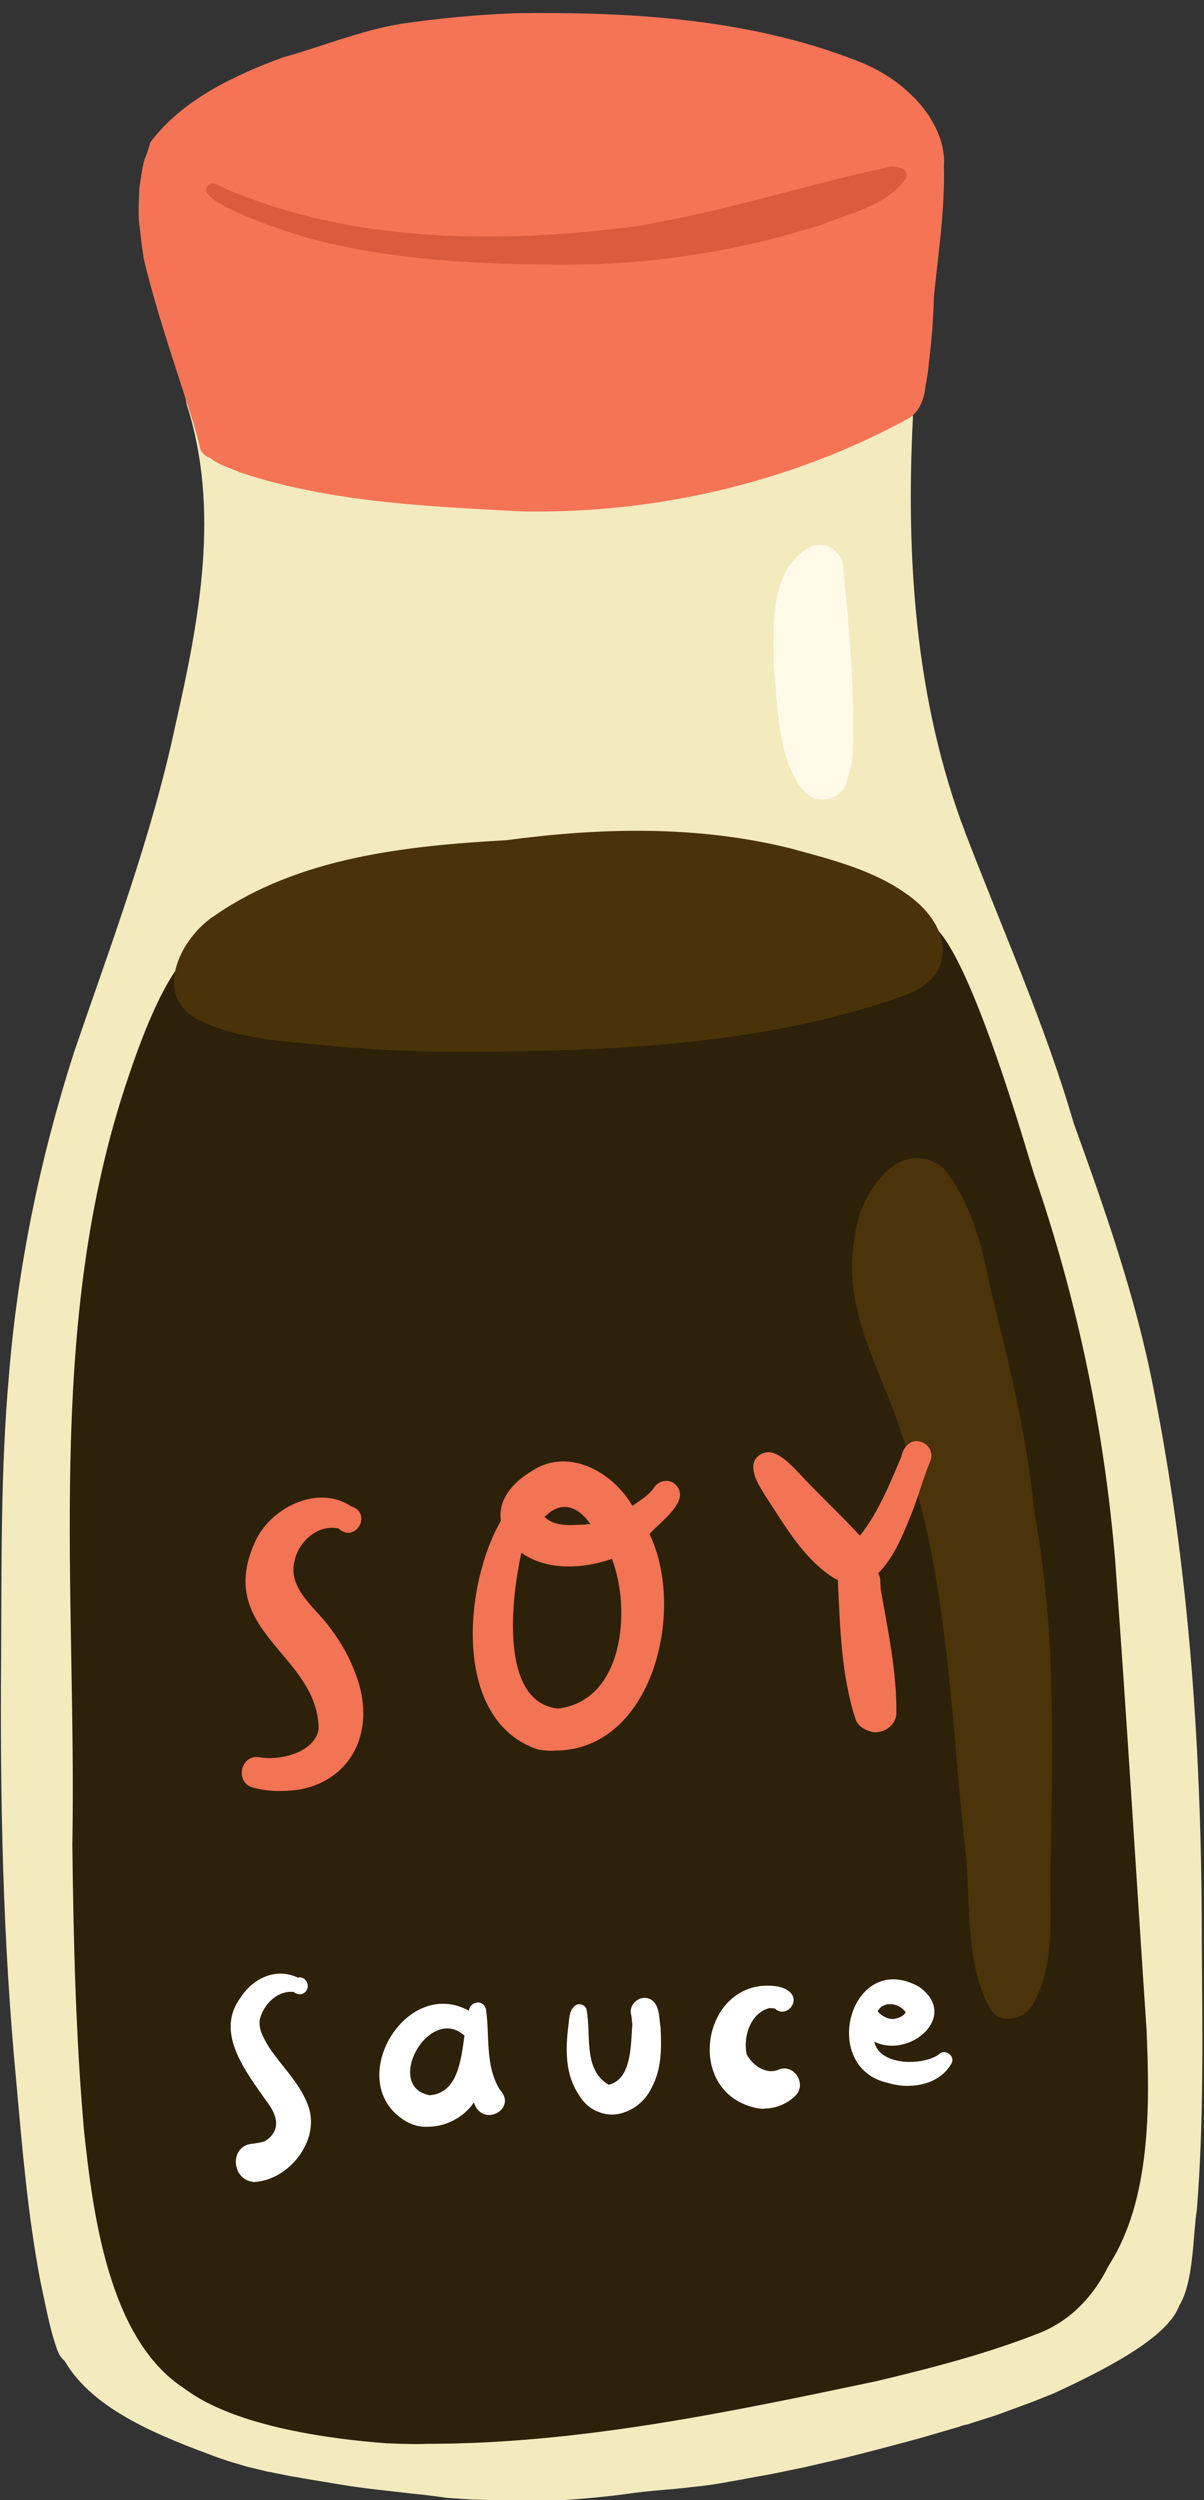 <?xml version="1.0" encoding="UTF-8"?>
<!DOCTYPE svg PUBLIC '-//W3C//DTD SVG 1.0//EN'
          'http://www.w3.org/TR/2001/REC-SVG-20010904/DTD/svg10.dtd'>
<svg height="452.6" preserveAspectRatio="xMidYMid meet" version="1.0" viewBox="-0.1 -2.4 218.0 452.6" width="218.0" xmlns="http://www.w3.org/2000/svg" xmlns:xlink="http://www.w3.org/1999/xlink" zoomAndPan="magnify"
><rect x="-0.1" y="-2.4" width="218.0" height="452.6" fill="#333333" stroke="none"/><g
  ><g id="change1_1"
    ><path d="M217.5,348.9c0.1,16.2,0.4,32.7-0.9,48.8c-0.7,4.1-0.5,13-3.2,17.3c-2.1,5.9-13.9,11.8-22.8,15.9 c-1.2,0.5-2.3,0.9-3.5,1.4c-2.1,0.8-4.1,1.5-6.2,2.3c-2,0.7-4.1,1.3-6.2,2c0.1,0,0.1,0,0.2-0.1c-0.4,0.1-0.9,0.2-1.3,0.4 c-2.4,0.7-4.8,1.4-7.2,2.1c-4.8,1.3-9.7,2.6-14.6,3.8c-2.2,0.5-4.3,1-6.5,1.5c-2.1,0.4-4.3,0.9-6.4,1.3c-2.4,0.4-4.8,0.9-7.2,1.3 c-2.1,0.4-4.2,0.7-6.3,0.9c-2.4,0.3-4.8,0.5-7.2,0.7c-2.2,0.2-4.4,0.5-6.6,0.8c-3.3,0.4-6.7,0.7-10,0.9c-0.4,0-0.7,0-1.1,0 c-0.8,0-1.6,0-2.4,0c-1.7,0-3.3,0-5,0c-0.3,0-0.7,0-1,0c-1,0-2,0-2.9,0c-1,0-2-0.1-3-0.1c0,0-0.1,0-0.1,0c-0.2,0-0.4,0-0.6,0 c-1-0.1-1.9-0.1-2.9-0.2c0,0,0,0,0,0c-0.6,0-1.1-0.1-1.6-0.1c-2.2-0.3-4.4-0.6-6.6-0.8c-4.2-0.5-8.5-0.9-12.7-1.6 c-2.4-0.4-4.8-0.8-7.2-1.2c-0.9-0.2-1.8-0.3-2.8-0.5c-0.8-0.2-1.6-0.3-2.4-0.5c-0.4-0.1-0.7-0.1-1.1-0.2c-1.2-0.3-2.5-0.6-3.7-0.9 c-1.7-0.5-3.4-1-5.1-1.6c-10-3.7-22.5-8.4-27.8-17.5c-0.7-0.6-1.1-1.3-1.4-2.2c-1.4-4-2.1-8.2-3-12.3c-2.3-12.1-3.3-24.3-4.4-36.6 c-2.4-25.3-2.9-50.6-2.7-76c0.1-17-0.1-34.1,1.4-51.1c1.6-20,5.7-39.7,11.8-58.7c6.7-19.6,14.1-39.1,18.4-59.4 c4.3-19,8.1-38.9,2-57.9c-0.4-3.1-4.8-18.9-6-29.2c-0.1-0.1-0.1-0.2-0.2-0.2c-4.5-7.2-0.2-16.1,6-20.8c9.4-6.6,20.8-10.2,32-12.2 c28.9-5,69.1-10.8,95.2,5.1c6.5,4.3,11.1,13.1,7,20.6c-0.1,0.2-0.2,0.3-0.4,0.5c0.2,12.5-2.6,36.6-2.1,38.5 c-1.3,25.4,0.4,51.4,9.5,75.3c6.7,17.5,14.4,34.6,19.6,52.5c5.7,15.8,11.3,31.7,14.5,48.3C215.3,281.9,217.5,315.5,217.5,348.9z" fill="#F3EABE"
    /></g
    ><g id="change2_1"
    ><path d="M69.8,439.9c-9.1-0.7-27.1-2.8-36.5-9.9c0,0,0,0,0,0c-13.8-8.9-16.6-31.9-18.2-46.8 c-1.5-17.2-1.9-34.4-2.1-51.6c0.8-45.6-4.9-92.7,9.4-136.8c2.2-6.7,8-24.2,14.5-26.3c2,0.3,1.4,2.4,0.7,4.2 c3.4-3.1,7.8-4.9,12.2-6.3c25-6.8,85.2-11,109.3-2.7c1.8,0.7,4.1,1.7,6.1,3.1c0-0.3,0-0.6,0.1-0.9c6.2-10.4,20.4,39.9,21.8,44.2 c7.8,22.6,12.7,46,14.7,69.8c2.1,28.4,3.8,56.8,5.7,85.2c0.6,13.9,0.8,30.8-6.9,42.7c-2.6,5.3-6.7,9.8-12.4,12.1 c-9.6,3.8-19.7,6.4-29.8,8.8c-26.7,5.6-53.7,11.3-81.1,11.3C74.9,440.1,72.3,440,69.8,439.9z" fill="#2E2109"
    /></g
    ><g id="change3_1"
    ><path d="M154.8,8.5c10,3.7,16.6,12,16,19.3c0.2,7.8-1,15.6-1.8,23.4c-0.1,4-0.4,8-0.9,11.9 c-0.1,1.4-0.3,2.8-0.6,4.2c-0.2,2.3-1,4.7-3,6c-20.5,11.2-44,16.9-67.3,16.9c-1.5,0-2.9,0-4.4-0.1c-16.6-0.9-33.6-1.7-49.5-7 c-1.7-0.8-3.8-1.3-5.3-2.6c-0.8-0.2-1.6-0.8-1.9-1.8c-0.9-5-7.2-21.5-10.2-34.4c-0.1-1-0.3-1.9-0.4-2.9c-0.1-0.9-0.2-1.7-0.3-2.6 c-0.1-0.7-0.2-1.5-0.2-2.2c0-1.3,0-2.7,0.1-4c0-1.3,0.3-2.7,0.5-4c0,0,0-0.1,0-0.1c0.1-0.5,0.2-1,0.3-1.4c0.1-0.4,0.2-0.8,0.4-1.2 c0.3-0.8,0.6-1.7,0.8-2.5c5.7-7.7,15.3-12.2,24-15.4c7.2-2,14.1-4.9,21.5-6.1c6.8-1,13.4-1.6,20.2-1.9 C113.7-0.3,135.2,0.9,154.8,8.5z" fill="#F57456"
    /></g
    ><g id="change4_1"
    ><path d="M165.2,160.3c7.3,5.8,7.8,14.5-2.1,17.7c-25.3,8.9-52.9,9.9-79.5,10c-8,0-16-0.3-24-1.1 c-8.1-0.8-16.8-1.1-24.2-4.9c-7.9-4.6-2.6-14.8,3.3-18.6c15.2-10.6,34.8-12.7,52.9-13.7c17.1-2.3,34.7-2.7,51.5,1.5 C150.8,153.3,158.9,155.3,165.2,160.3z" fill="#4A3309"
    /></g
    ><g id="change5_1"
    ><path d="M179.4,361.6c-4.8-8.3-3.7-18.7-4.6-27.9c-2.6-23.2-3-46.8-9.8-69.4c-2.5-14.7-13.4-27.5-10.3-43 c0.7-7.3,7.9-18.4,16-12.3c4.8,5.9,7,13.8,8.4,21.2c3.3,13.6,6.8,27.3,8.1,41.3c3.8,20.2,3.3,40.8,3,61.3 c-0.6,9.2,1.4,19.4-3.3,27.7c-0.9,1.6-2.6,2.5-4.3,2.5C181.4,363.2,180.3,362.7,179.4,361.6z" fill="#4B330A"
    /></g
    ><g id="change6_1"
    ><path d="M144.8,140c-4.3-6.3-4-14.6-4.8-21.7c-0.1-7.3-0.8-18.4,7.1-21.9c2.4-0.7,4.9,0.9,5.4,3.2 c1.1,11.3,2.2,22.8,1.8,34.1c0,1.8-0.5,3.4-1,5.1c-0.5,2.3-2.4,3.5-4.4,3.5C147.4,142.4,145.8,141.6,144.8,140z" fill="#FFFAE8"
    /></g
    ><g id="change7_1"
    ><path d="M99.9,45.5c-14.4-0.1-29-0.9-43-4.5c-3-0.7-21.3-6.5-19.6-9.5c0.8-1.4,2.3-0.3,3.3,0.2 c23,9.9,49.2,10,73.5,7c15.9-2.5,30.8-7.4,46.4-10.8c1.5-0.4,4.3,0.1,3.3,2.2c-3.5,4.7-9.9,6.1-15.2,8.2 c-14.8,4.7-30.3,7.2-45.8,7.2C101.9,45.5,100.9,45.5,99.9,45.5z" fill="#DA5B3D"
    /></g
    ><g id="change8_1"
    ><path d="M45.4,385.7c0.8-0.1,1.7-0.2,2.5-0.5c3.2-2.1,2-5,0.2-7.3c-3.7-5.3-9.3-12.3-4.7-18.6 c2.2-3.5,6.4-5.6,10.4-3.7c1.2-0.3,2.2,1,1.7,2.1c-0.4,1-1.6,1.2-2.4,0.5c-2.8-0.3-5.1,1.9-6,4.4c-0.7,2,0.5,3.9,1.5,5.6 c2.4,3.6,5.8,6.7,7.2,10.9c2,6.2-3.7,13.2-9.9,13.5C41.8,392.3,41.4,386.2,45.4,385.7z" fill="#FFF"
    /></g
    ><g id="change8_2"
    ><path d="M72.9,381.3c-10.7-7.1,0.5-26,11.9-19.7c0.1-0.9,0.8-1.5,1.8-1.5c0,0,0,0,0,0c0.7,0.1,1.2,0.7,1.3,1.3 c0.7,4.9-0.2,10.1,2.5,14.5c3.3,3.5-3.2,7-4.7,2.3c-1.8,2.7-5.1,4.4-8.3,4.4C75.8,382.7,74.2,382.2,72.9,381.3z M77.7,376.9 c5.2-0.4,5.7-6.7,6.3-10.8c-1-0.9-2.1-1.3-3.1-1.3C75.3,364.8,70.7,375.6,77.7,376.9z" fill="#FFF"
    /></g
    ><g id="change8_3"
    ><path d="M104.7,376.8c-2.5-3.7-2.4-8.2-1.9-12.4c0.2-1.3,0.1-2.8,1.2-3.7c0.7-0.6,1.9-0.2,2.1,0.7 c0.9,4.5-0.7,10.8,4,13.6c4.3-1,4-7.6,4.3-11c-0.1-0.5-0.1-1.1-0.2-1.6c-0.6-2.1,1.8-3.9,3.6-2.8c1.6,1,1.4,3.3,1.7,5 c0.2,3.7,0.2,7.6-1.6,10.9c-1.4,3-4.4,4.9-7.3,4.9C108.3,380.3,106.1,379.2,104.7,376.8z" fill="#FFF"
    /></g
    ><g id="change8_4"
    ><path d="M137.3,379.3c-14.1-2.5-10.3-24.2,3.4-22.1c0.9,0.2,1.7,0.5,2.3,1.1c1.8,1.8-0.9,4.7-2.8,2.9 c-0.2-0.1-0.7,0-0.9-0.1c-3.5,0.8-4.9,5.2-4.2,8.4c1,1.9,3.4,3.7,5.7,2.8c2.8-1.3,5.3,2.6,3.1,4.7c-1.4,1.4-3.5,2.3-5.5,2.3 C138.1,379.4,137.7,379.3,137.3,379.3z" fill="#FFF"
    /></g
    ><g id="change8_5"
    ><path d="M160.8,374.7c-12.8-2.7-6.9-24.2,5.4-17.5c7.6,5.2-1.5,13.2-8,10c0.9,4.4,8.8,4.4,11.7,2.3 c1-1.1,3,0.2,2.3,1.6c-1.6,2.9-4.8,4.1-8,4.1C163,375.2,161.8,375,160.8,374.7z M158.8,361.7c0.7,0.8,1.7,1.4,2.8,1.4 c0.8-0.1,1.8-0.4,2.3-1.2c-0.6-0.9-1.7-1.5-2.8-1.5C160.1,360.4,159.3,360.8,158.8,361.7z" fill="#FFF"
    /></g
    ><g id="change9_1"
    ><path d="M45.7,321.2c-3.3-0.9-2.3-6,1.1-5.5c3.7,0.7,10.1-0.8,10.8-5.1c-0.1-13.5-18.8-17.6-11.6-33.7 c2.7-6.3,11.4-10.7,17.5-6.6c3.9,1.2,0.8,6.8-2.3,4c-3.6-0.8-7.1,2.2-7.9,5.6c-1.4,4.8,2.9,8.1,5.6,11.4c2.1,2.6,3.9,5.5,5.1,8.6 c5,12-1.7,21.9-12.9,21.9C49.5,321.9,47.6,321.7,45.7,321.2z" fill="#F37355"
    /></g
    ><g id="change9_2"
    ><path d="M97.3,314.3c-15.6-5.2-13.4-29.9-6.7-41.4c-0.6-4,2.4-7.1,5.6-9c6.6-4.4,14.7,0.2,18.2,6.3 c1.3-0.9,2.8-1.8,3.8-3.1c0.7-1.3,2.3-1.8,3.6-1.1c3.8,2.9-2.3,7-4.3,9.3c6.7,13.9,0.5,39.2-17.1,39.2 C99.5,314.6,98.4,314.5,97.3,314.3z M100.9,306.9c12-1.4,13.3-18,9.8-27.1c-5.2,1.8-11.7,2.2-16.4-1.1 C92.6,286.3,90.1,305.7,100.9,306.9z M98.5,272.2c1.8,1.8,4.7,1.5,7,1.4c0.4,0,0.9-0.1,1.3-0.1c-1.3-1.9-2.9-3.1-4.7-3.1 C100.9,270.4,99.7,271,98.5,272.2z" fill="#F37355"
    /></g
    ><g id="change9_3"
    ><path d="M154.9,309.1c-2.7-8.1-2.9-17-3.3-25.5c-0.2-0.1-0.3-0.1-0.5-0.2c-5.7-3.5-9.2-9.8-12.8-15.3 c-0.9-1.5-2-3.1-2-4.9c-0.1-1.8,1.8-3.1,3.5-2.6c1.9,0.6,3.3,2.2,4.7,3.6c3.6,3.9,7.5,7.5,11.1,11.4c3.3-4.1,5.5-9.6,7.5-14.3 c0.3-1.7,1.7-3.3,3.5-2.7c1.5,0.4,2.4,2.1,1.7,3.6c-1.4,3.4-2.3,7-3.8,10.5c-1.2,3-3,7.2-5.6,9.7c0.6,0.9,0.3,2.1,0.5,3.1 c1.3,7.4,2.9,14.9,2.8,22.4c0,0,0,0,0,0c-0.2,2.1-2.1,3.3-3.9,3.3C156.9,311,155.6,310.4,154.9,309.1z" fill="#F37355"
    /></g
  ></g
></svg
>
